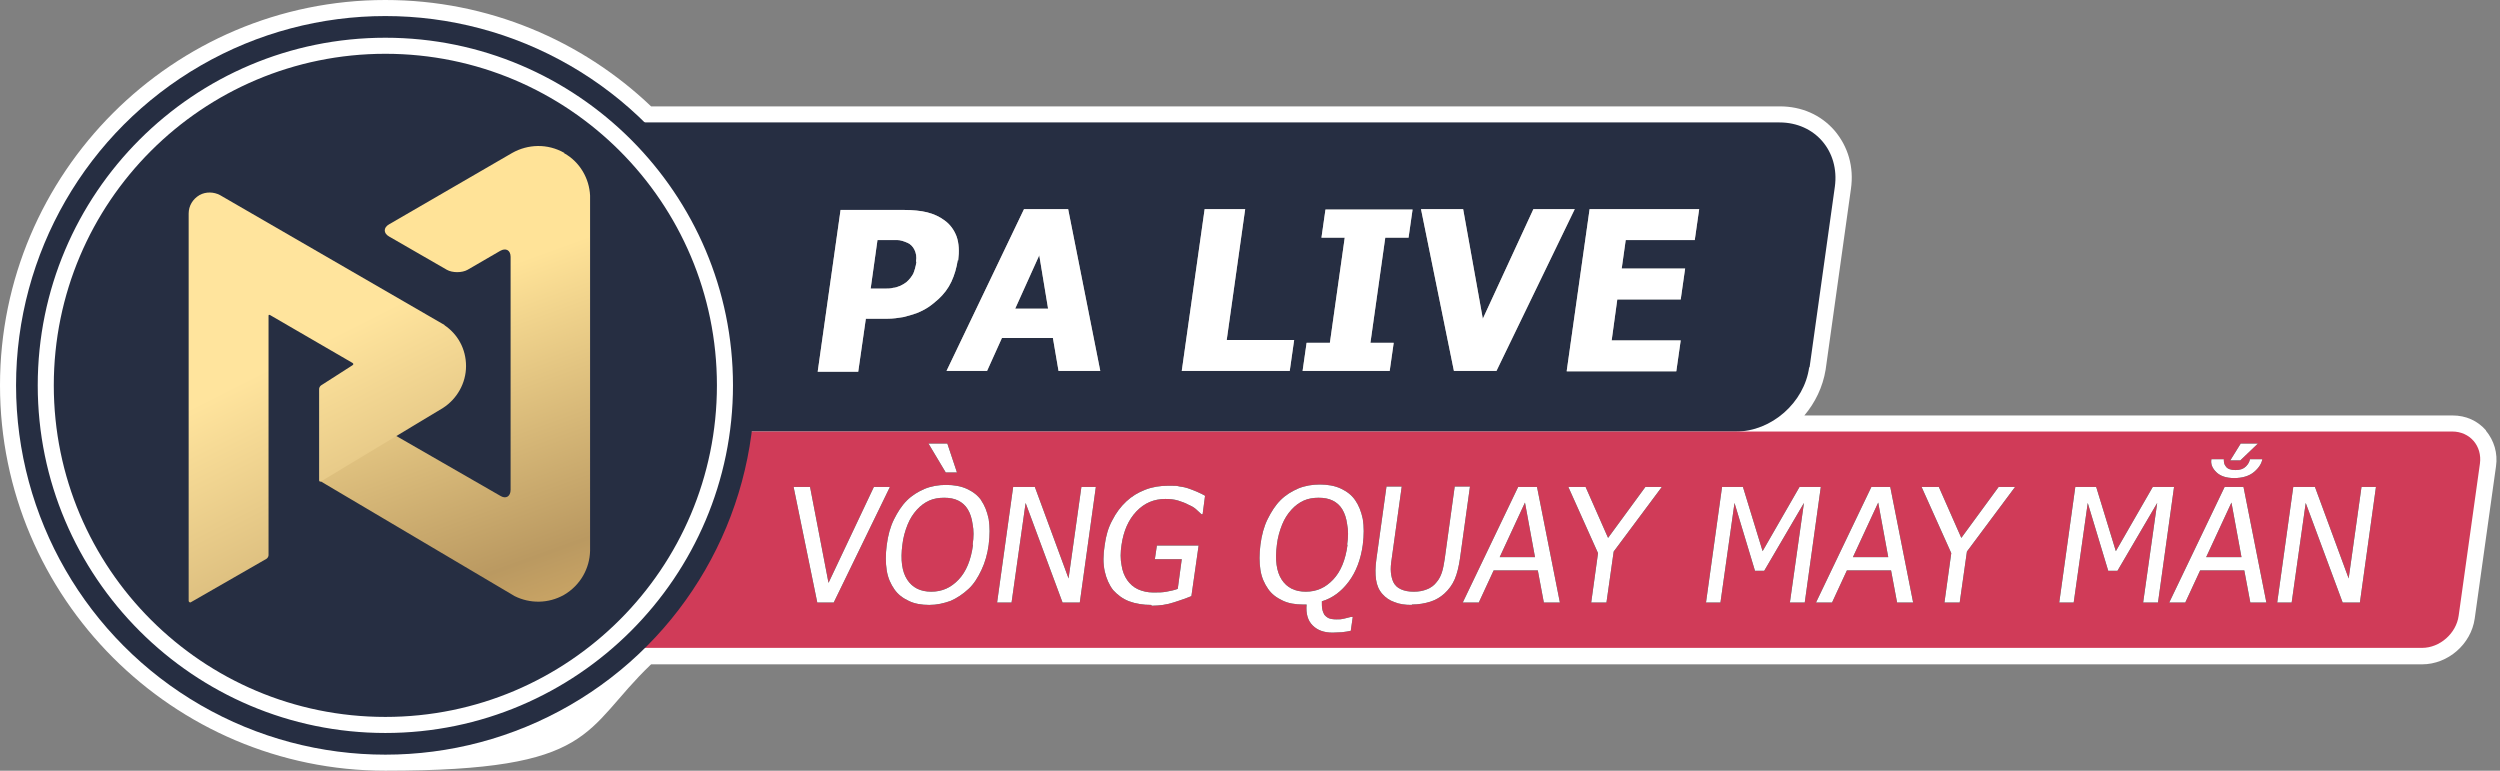 <?xml version="1.0" encoding="UTF-8"?>
<svg xmlns="http://www.w3.org/2000/svg" xmlns:xlink="http://www.w3.org/1999/xlink" version="1.1" viewBox="0 0 622.8 192">
  <rect x="0" y="0" width="622.8" height="192" fill="#808080" stroke="none"/>
  <defs>
    <style>
      .cls-1 {
        fill: url(#linear-gradient-2);
      }

      .cls-2 {
        fill: url(#linear-gradient);
      }

      .cls-3 {
        fill: #262e42;
      }

      .cls-4 {
        fill: #d03b58;
      }

      .cls-5 {
        fill: #fff;
      }

      .cls-6 {
        fill: #a2a2a2;
      }
    </style>
    <linearGradient id="linear-gradient" x1="94.8" y1="1057.6" x2="143.2" y2="924.5" gradientTransform="translate(0 1089.9) scale(1 -1)" gradientUnits="userSpaceOnUse">
      <stop offset=".3" stop-color="#ffe398"/>
      <stop offset=".8" stop-color="#ba9961"/>
      <stop offset="1" stop-color="#dcb269"/>
    </linearGradient>
    <linearGradient id="linear-gradient-2" x1="40.1" y1="1052.9" x2="108.7" y2="917" gradientTransform="translate(0 1089.9) scale(1 -1)" gradientUnits="userSpaceOnUse">
      <stop offset=".4" stop-color="#ffe49d"/>
      <stop offset="1" stop-color="#ba9961"/>
    </linearGradient>
  </defs>
  <!-- Generator: Adobe Illustrator 28.7.1, SVG Export Plug-In . SVG Version: 1.2.0 Build 142)  -->
  <g>
    <g id="Layer_1">
      <path class="cls-5" d="M619.3,107.2c-2.1-2.4-5-3.7-8.3-3.7h-161.5c2.7-3.2,4.6-7.1,5.3-11.4l6.3-45c.8-5.5-.7-10.6-4.1-14.6-3.4-3.9-8.2-6-13.6-6H162.2C145,10.1,121.6,0,96,0,43.1,0,0,43.1,0,96s43.1,96,96,96,49-10.1,66.2-26.5h441.2c6.4,0,12.2-5,13.1-11.4l5.3-37.9c.5-3.3-.5-6.5-2.5-8.9Z"/>
      <g>
        <g>
          <path class="cls-3" d="M450.8,91.5l6.3-45c1.2-8.8-4.9-16-13.8-16H105.8v77h326.7c8.8,0,17-7.2,18.2-16Z"/>
          <path class="cls-4" d="M603.4,161.4H118.6c-4.4,0-7.5-3.6-6.9-8l5.3-37.9c.6-4.4,4.7-8,9.1-8h484.8c4.4,0,7.5,3.6,6.9,8l-5.3,37.9c-.6,4.4-4.7,8-9.1,8h0Z"/>
        </g>
        <g>
          <circle class="cls-3" cx="96" cy="96" r="92"/>
          <path class="cls-5" d="M96,13.4c45.6,0,82.6,37,82.6,82.6s-37,82.6-82.6,82.6S13.4,141.6,13.4,96,50.4,13.4,96,13.4M96,9.4C48.2,9.4,9.4,48.2,9.4,96s38.9,86.6,86.6,86.6,86.6-38.9,86.6-86.6S143.8,9.4,96,9.4h0Z"/>
          <g>
            <path class="cls-2" d="M140.6,38.1c-4.2-2.4-9.1-2.2-13,0l-30.7,17.8c-1.4.8-1.4,2.2,0,3l14.4,8.3c1.4.8,3.8.8,5.2,0l8.1-4.7c1.4-.8,2.6-.2,2.6,1.5v58c0,1.7-1.2,2.4-2.6,1.5l-27.3-15.7c-1.4-.8-3.8-.8-5.2,0l-12.4,7.4v4.4s0,.2,0,.2l48.5,28.7c3.8,1.9,8.4,1.9,12.3-.3,4.1-2.4,6.4-6.6,6.5-11V48.7c-.2-4.2-2.5-8.3-6.4-10.5h-.1Z"/>
            <path class="cls-1" d="M110.8,81l-56-32.4c-1.5-.8-3.5-.9-5.1,0-1.7,1-2.7,2.7-2.7,4.6h0v96.5c0,.3.4.5.6.3l18.8-10.8c.3-.2.5-.6.5-.9v-59.5c0-.3,0-.5.4-.3l20.5,11.9c.3.2.3.4,0,.6l-7.8,5c-.3.2-.5.6-.5.9v22.7c0,.3.2.5.5.3l30.4-18.3c3.4-2.2,5.7-6.1,5.7-10.4s-2.1-8-5.4-10.2c0,0,0,0,.1,0Z"/>
          </g>
        </g>
      </g>
      <g>
        <g>
          <g>
            <path d="M221.7,121.3l-14,28.8h-4.1l-5.9-28.8h4.1l4.6,23.9,11.3-23.9h3.9Z"/>
            <path d="M244.4,124.6c.9,1.3,1.5,2.8,1.9,4.7.3,1.9.3,4,0,6.4-.3,2.3-.9,4.4-1.8,6.3-.9,1.9-1.9,3.5-3.2,4.7-1.4,1.3-2.9,2.3-4.5,3-1.7.6-3.4,1-5.3,1s-3.7-.3-5.1-1c-1.5-.7-2.7-1.6-3.6-2.9-.9-1.3-1.6-2.8-1.9-4.7s-.3-4,0-6.3c.3-2.4.9-4.6,1.8-6.4.9-1.8,1.9-3.4,3.2-4.7,1.3-1.3,2.8-2.2,4.4-2.9,1.7-.7,3.5-1,5.4-1s3.7.3,5.2,1c1.5.7,2.7,1.6,3.6,2.9ZM242.3,135.7c.3-1.9.3-3.6,0-5.1-.2-1.5-.6-2.7-1.2-3.7-.6-1-1.4-1.7-2.4-2.2-1-.5-2.2-.7-3.5-.7s-2.6.2-3.7.7c-1.1.5-2.1,1.2-3.1,2.3-.9,1-1.7,2.2-2.3,3.7-.6,1.5-1.1,3.2-1.3,5-.5,3.8-.1,6.7,1.2,8.7,1.3,2,3.3,3,6,3s4.9-1,6.8-3c1.9-2,3.1-4.9,3.6-8.7ZM238.5,117.7h-2.9l-4.3-7.2h4.7l2.4,7.2Z"/>
            <path d="M269,150.1h-4.3l-9.2-24.8-3.5,24.8h-3.6l4-28.8h5.4l8.4,22.8,3.2-22.8h3.6l-4,28.8Z"/>
            <path d="M286.8,150.7c-2,0-3.9-.3-5.5-.9-1.6-.6-2.9-1.6-4-2.8-1-1.3-1.7-2.9-2.1-4.7-.4-1.9-.4-4,0-6.5.3-2.3.9-4.4,1.9-6.2.9-1.8,2.1-3.4,3.5-4.7,1.4-1.3,2.9-2.2,4.7-2.9,1.8-.7,3.7-1,5.8-1s1.9,0,2.8.2c.9.1,1.7.3,2.5.6.6.2,1.3.5,2,.8.7.3,1.3.6,1.8.9l-.6,4.6h-.3c-.4-.4-.9-.8-1.3-1.2s-1.1-.8-2-1.2c-.7-.4-1.6-.7-2.5-1-1-.3-2-.4-3.2-.4-2.8,0-5.2,1-7.2,3.1-2,2.1-3.2,4.9-3.7,8.3-.3,1.9-.3,3.6,0,5.1.2,1.4.7,2.7,1.4,3.7.7,1,1.6,1.8,2.7,2.3,1.1.5,2.4.8,3.8.8s2.2,0,3.3-.2c1.1-.2,2-.4,2.8-.7l1-7.4h-6.7l.5-3.4h10.4l-1.8,12.6c-.5.2-1.2.5-2.1.8-.9.3-1.7.6-2.4.8-1,.3-1.9.5-2.6.6-.8.1-1.7.2-2.8.2Z"/>
            <path d="M336.6,157.1c-.7.2-1.5.3-2.3.4-.8,0-1.5.1-2.3.1-2.2,0-3.8-.6-5-1.8s-1.7-2.9-1.5-5.2h-.9c-1.9,0-3.7-.3-5.1-1-1.5-.7-2.7-1.6-3.6-2.9-.9-1.3-1.6-2.8-1.9-4.7s-.3-4,0-6.3c.3-2.4.9-4.6,1.8-6.4.9-1.8,1.9-3.4,3.2-4.7,1.3-1.3,2.8-2.2,4.4-2.9,1.7-.7,3.5-1,5.4-1s3.7.3,5.2,1c1.5.7,2.7,1.6,3.6,2.9.9,1.3,1.5,2.8,1.9,4.7.3,1.9.3,4,0,6.4-.5,3.7-1.7,6.8-3.5,9.2s-4,4.1-6.7,4.9c0,.7,0,1.4.1,1.9.1.6.3,1,.5,1.4.3.4.7.7,1.1.9.5.2,1.1.3,2,.3s1.1,0,1.9-.2c.7-.2,1.2-.3,1.6-.4h.5l-.5,3.5ZM335.6,135.7c.3-1.9.3-3.6,0-5.1-.2-1.5-.6-2.7-1.2-3.7-.6-1-1.4-1.7-2.4-2.2-1-.5-2.2-.7-3.5-.7s-2.6.2-3.7.7c-1.1.5-2.1,1.2-3.1,2.3-.9,1-1.7,2.2-2.3,3.7-.6,1.5-1.1,3.2-1.3,5-.5,3.8-.1,6.7,1.2,8.7,1.3,2,3.3,3,6,3s4.9-1,6.8-3c1.9-2,3.1-4.9,3.6-8.7Z"/>
            <path d="M351.7,150.7c-1.7,0-3.1-.2-4.3-.7-1.2-.4-2.2-1.1-3-2-.9-1-1.4-2.2-1.6-3.6-.2-1.4-.2-3.1.1-5.2l2.5-18h3.8l-2.5,18c-.2,1.3-.3,2.4-.2,3.4s.3,1.7.6,2.4c.4.8,1,1.4,1.9,1.8s1.9.6,3.2.6,2.3-.2,3.3-.6,1.8-1,2.4-1.8c.6-.7,1-1.5,1.3-2.4.3-.9.5-2,.7-3.3l2.5-18.1h3.8l-2.5,18c-.3,2-.7,3.7-1.3,5.1-.6,1.4-1.5,2.6-2.6,3.6-1,.9-2.2,1.6-3.5,2-1.3.4-2.8.7-4.6.7Z"/>
            <path d="M364.4,150.1l13.8-28.8h4.7l5.7,28.8h-4l-1.5-8h-11l-3.7,8h-3.9ZM382.4,138.8l-2.5-13.6-6.3,13.6h8.9Z"/>
            <path d="M414,121.3l-12,16.1-1.8,12.7h-3.8l1.7-12.3-7.4-16.5h4.3l5.6,12.7,9.3-12.7h4.1Z"/>
            <path d="M449.7,150.1h-3.8l3.5-24.8-9.9,16.9h-2.3l-5.1-16.9-3.5,24.8h-3.6l4-28.8h5.2l4.9,16,9.2-16h5.3l-4,28.8Z"/>
            <path d="M452.4,150.1l13.8-28.8h4.7l5.7,28.8h-4l-1.5-8h-11l-3.7,8h-3.9ZM470.4,138.8l-2.5-13.6-6.3,13.6h8.9Z"/>
            <path d="M502,121.3l-12,16.1-1.8,12.7h-3.8l1.7-12.3-7.4-16.5h4.3l5.6,12.7,9.3-12.7h4.1Z"/>
            <path d="M537.7,150.1h-3.8l3.5-24.8-9.9,16.9h-2.3l-5.1-16.9-3.5,24.8h-3.6l4-28.8h5.2l4.9,16,9.2-16h5.3l-4,28.8Z"/>
            <path d="M540.4,150.1l13.8-28.8h4.7l5.7,28.8h-4l-1.5-8h-11l-3.7,8h-3.9ZM558.4,138.8l-2.5-13.6-6.3,13.6h8.9ZM563.6,114.4c-.2,1.1-.9,2.2-2.1,3.2s-2.9,1.5-4.9,1.5-3.5-.5-4.5-1.5c-1-1-1.4-2-1.2-3.2h3.1c0,.6,0,1.2.5,1.8.4.6,1.2.9,2.4.9s2-.3,2.6-.9.9-1.2,1-1.8h3.1ZM562.5,110.5l-4.4,4.2h-2.5l2.6-4.2h4.3Z"/>
            <path d="M587.9,150.1h-4.3l-9.2-24.8-3.5,24.8h-3.6l4-28.8h5.4l8.4,22.8,3.2-22.8h3.6l-4,28.8Z"/>
          </g>
          <g>
            <path class="cls-5" d="M221.7,121.3l-14,28.8h-4.1l-5.9-28.8h4.1l4.6,23.9,11.3-23.9h3.9Z"/>
            <path class="cls-5" d="M244.4,124.6c.9,1.3,1.5,2.8,1.9,4.7.3,1.9.3,4,0,6.4-.3,2.3-.9,4.4-1.8,6.3-.9,1.9-1.9,3.5-3.2,4.7-1.4,1.3-2.9,2.3-4.5,3-1.7.6-3.4,1-5.3,1s-3.7-.3-5.1-1c-1.5-.7-2.7-1.6-3.6-2.9-.9-1.3-1.6-2.8-1.9-4.7s-.3-4,0-6.3c.3-2.4.9-4.6,1.8-6.4.9-1.8,1.9-3.4,3.2-4.7,1.3-1.3,2.8-2.2,4.4-2.9,1.7-.7,3.5-1,5.4-1s3.7.3,5.2,1c1.5.7,2.7,1.6,3.6,2.9ZM242.3,135.7c.3-1.9.3-3.6,0-5.1-.2-1.5-.6-2.7-1.2-3.7-.6-1-1.4-1.7-2.4-2.2-1-.5-2.2-.7-3.5-.7s-2.6.2-3.7.7c-1.1.5-2.1,1.2-3.1,2.3-.9,1-1.7,2.2-2.3,3.7-.6,1.5-1.1,3.2-1.3,5-.5,3.8-.1,6.7,1.2,8.7,1.3,2,3.3,3,6,3s4.9-1,6.8-3c1.9-2,3.1-4.9,3.6-8.7ZM238.5,117.7h-2.9l-4.3-7.2h4.7l2.4,7.2Z"/>
            <path class="cls-5" d="M269,150.1h-4.3l-9.2-24.8-3.5,24.8h-3.6l4-28.8h5.4l8.4,22.8,3.2-22.8h3.6l-4,28.8Z"/>
            <path class="cls-5" d="M286.8,150.7c-2,0-3.9-.3-5.5-.9-1.6-.6-2.9-1.6-4-2.8-1-1.3-1.7-2.9-2.1-4.7-.4-1.9-.4-4,0-6.5.3-2.3.9-4.4,1.9-6.2.9-1.8,2.1-3.4,3.5-4.7,1.4-1.3,2.9-2.2,4.7-2.9,1.8-.7,3.7-1,5.8-1s1.9,0,2.8.2c.9.1,1.7.3,2.5.6.6.2,1.3.5,2,.8.7.3,1.3.6,1.8.9l-.6,4.6h-.3c-.4-.4-.9-.8-1.3-1.2s-1.1-.8-2-1.2c-.7-.4-1.6-.7-2.5-1-1-.3-2-.4-3.2-.4-2.8,0-5.2,1-7.2,3.1-2,2.1-3.2,4.9-3.7,8.3-.3,1.9-.3,3.6,0,5.1.2,1.4.7,2.7,1.4,3.7.7,1,1.6,1.8,2.7,2.3,1.1.5,2.4.8,3.8.8s2.2,0,3.3-.2c1.1-.2,2-.4,2.8-.7l1-7.4h-6.7l.5-3.4h10.4l-1.8,12.6c-.5.2-1.2.5-2.1.8-.9.3-1.7.6-2.4.8-1,.3-1.9.5-2.6.6-.8.1-1.7.2-2.8.2Z"/>
            <path class="cls-5" d="M336.6,157.1c-.7.2-1.5.3-2.3.4-.8,0-1.5.1-2.3.1-2.2,0-3.8-.6-5-1.8s-1.7-2.9-1.5-5.2h-.9c-1.9,0-3.7-.3-5.1-1-1.5-.7-2.7-1.6-3.6-2.9-.9-1.3-1.6-2.8-1.9-4.7s-.3-4,0-6.3c.3-2.4.9-4.6,1.8-6.4.9-1.8,1.9-3.4,3.2-4.7,1.3-1.3,2.8-2.2,4.4-2.9,1.7-.7,3.5-1,5.4-1s3.7.3,5.2,1c1.5.7,2.7,1.6,3.6,2.9.9,1.3,1.5,2.8,1.9,4.7.3,1.9.3,4,0,6.4-.5,3.7-1.7,6.8-3.5,9.2s-4,4.1-6.7,4.9c0,.7,0,1.4.1,1.9.1.6.3,1,.5,1.4.3.4.7.7,1.1.9.5.2,1.1.3,2,.3s1.1,0,1.9-.2c.7-.2,1.2-.3,1.6-.4h.5l-.5,3.5ZM335.6,135.7c.3-1.9.3-3.6,0-5.1-.2-1.5-.6-2.7-1.2-3.7-.6-1-1.4-1.7-2.4-2.2-1-.5-2.2-.7-3.5-.7s-2.6.2-3.7.7c-1.1.5-2.1,1.2-3.1,2.3-.9,1-1.7,2.2-2.3,3.7-.6,1.5-1.1,3.2-1.3,5-.5,3.8-.1,6.7,1.2,8.7,1.3,2,3.3,3,6,3s4.9-1,6.8-3c1.9-2,3.1-4.9,3.6-8.7Z"/>
            <path class="cls-5" d="M351.7,150.7c-1.7,0-3.1-.2-4.3-.7-1.2-.4-2.2-1.1-3-2-.9-1-1.4-2.2-1.6-3.6-.2-1.4-.2-3.1.1-5.2l2.5-18h3.8l-2.5,18c-.2,1.3-.3,2.4-.2,3.4s.3,1.7.6,2.4c.4.8,1,1.4,1.9,1.8s1.9.6,3.2.6,2.3-.2,3.3-.6,1.8-1,2.4-1.8c.6-.7,1-1.5,1.3-2.4.3-.9.5-2,.7-3.3l2.5-18.1h3.8l-2.5,18c-.3,2-.7,3.7-1.3,5.1-.6,1.4-1.5,2.6-2.6,3.6-1,.9-2.2,1.6-3.5,2-1.3.4-2.8.7-4.6.7Z"/>
            <path class="cls-5" d="M364.4,150.1l13.8-28.8h4.7l5.7,28.8h-4l-1.5-8h-11l-3.7,8h-3.9ZM382.4,138.8l-2.5-13.6-6.3,13.6h8.9Z"/>
            <path class="cls-5" d="M414,121.3l-12,16.1-1.8,12.7h-3.8l1.7-12.3-7.4-16.5h4.3l5.6,12.7,9.3-12.7h4.1Z"/>
            <path class="cls-5" d="M449.7,150.1h-3.8l3.5-24.8-9.9,16.9h-2.3l-5.1-16.9-3.5,24.8h-3.6l4-28.8h5.2l4.9,16,9.2-16h5.3l-4,28.8Z"/>
            <path class="cls-5" d="M452.4,150.1l13.8-28.8h4.7l5.7,28.8h-4l-1.5-8h-11l-3.7,8h-3.9ZM470.4,138.8l-2.5-13.6-6.3,13.6h8.9Z"/>
            <path class="cls-5" d="M502,121.3l-12,16.1-1.8,12.7h-3.8l1.7-12.3-7.4-16.5h4.3l5.6,12.7,9.3-12.7h4.1Z"/>
            <path class="cls-5" d="M537.7,150.1h-3.8l3.5-24.8-9.9,16.9h-2.3l-5.1-16.9-3.5,24.8h-3.6l4-28.8h5.2l4.9,16,9.2-16h5.3l-4,28.8Z"/>
            <path class="cls-5" d="M540.4,150.1l13.8-28.8h4.7l5.7,28.8h-4l-1.5-8h-11l-3.7,8h-3.9ZM558.4,138.8l-2.5-13.6-6.3,13.6h8.9ZM563.6,114.4c-.2,1.1-.9,2.2-2.1,3.2s-2.9,1.5-4.9,1.5-3.5-.5-4.5-1.5c-1-1-1.4-2-1.2-3.2h3.1c0,.6,0,1.2.5,1.8.4.6,1.2.9,2.4.9s2-.3,2.6-.9.9-1.2,1-1.8h3.1ZM562.5,110.5l-4.4,4.2h-2.5l2.6-4.2h4.3Z"/>
            <path class="cls-5" d="M587.9,150.1h-4.3l-9.2-24.8-3.5,24.8h-3.6l4-28.8h5.4l8.4,22.8,3.2-22.8h3.6l-4,28.8Z"/>
          </g>
        </g>
        <g>
          <g>
            <path class="cls-6" d="M238.6,64.8c-.3,1.9-.8,3.7-1.6,5.4-.8,1.7-1.9,3.1-3.2,4.3-.8.7-1.6,1.4-2.5,2-.9.6-1.9,1.1-2.9,1.5-1.1.4-2.2.7-3.4,1-1.2.2-2.5.4-4,.4h-5.3l-1.9,13.2h-10.1l5.7-40.3h15.7c2.3,0,4.3.2,5.9.6,1.6.4,3.1,1.1,4.3,2,1.4,1,2.4,2.4,3,4,.6,1.7.7,3.7.4,6ZM228.2,65.1c.2-1.1,0-2.1-.4-2.9-.4-.8-1-1.4-1.7-1.7-.9-.4-1.8-.7-2.6-.7-.9,0-2,0-3.5,0h-1.4l-1.7,12.1h.7c1,0,1.9,0,2.7,0,.8,0,1.6,0,2.2-.2.6,0,1.2-.3,1.8-.5.6-.3,1.1-.6,1.5-.9.8-.7,1.3-1.4,1.7-2.1.3-.7.6-1.7.8-2.9Z"/>
            <path class="cls-6" d="M235.8,92.4l19.3-40.3h11l8,40.3h-10.4l-1.4-8.2h-12.7l-3.7,8.2h-10.2ZM261.1,76.9l-2.2-13.3-6,13.3h8.2Z"/>
            <path class="cls-6" d="M321.3,92.4h-26.9l5.7-40.3h10.1l-4.6,32.6h16.8l-1.1,7.7Z"/>
            <path class="cls-6" d="M346.2,92.4h-21.7l1-7h5.8l3.7-26.2h-5.8l1-7h21.7l-1,7h-5.8l-3.7,26.2h5.8l-1,7Z"/>
            <path class="cls-6" d="M392.3,52.1l-19.5,40.3h-10.6l-8.2-40.3h10.5l4.9,27.3,12.6-27.3h10.2Z"/>
            <path class="cls-6" d="M390.3,92.4l5.7-40.3h27.3l-1.1,7.7h-17.2l-1,7.1h15.8l-1.1,7.7h-15.8l-1.4,10.2h17.2l-1.1,7.7h-27.3Z"/>
          </g>
          <g>
            <path class="cls-5" d="M238.6,64.8c-.3,1.9-.8,3.7-1.6,5.4-.8,1.7-1.9,3.1-3.2,4.3-.8.7-1.6,1.4-2.5,2-.9.6-1.9,1.1-2.9,1.5-1.1.4-2.2.7-3.4,1-1.2.2-2.5.4-4,.4h-5.3l-1.9,13.2h-10.1l5.7-40.3h15.7c2.3,0,4.3.2,5.9.6,1.6.4,3.1,1.1,4.3,2,1.4,1,2.4,2.4,3,4,.6,1.7.7,3.7.4,6ZM228.2,65.1c.2-1.1,0-2.1-.4-2.9-.4-.8-1-1.4-1.7-1.7-.9-.4-1.8-.7-2.6-.7-.9,0-2,0-3.5,0h-1.4l-1.7,12.1h.7c1,0,1.9,0,2.7,0,.8,0,1.6,0,2.2-.2.6,0,1.2-.3,1.8-.5.6-.3,1.1-.6,1.5-.9.8-.7,1.3-1.4,1.7-2.1.3-.7.6-1.7.8-2.9Z"/>
            <path class="cls-5" d="M235.8,92.4l19.3-40.3h11l8,40.3h-10.4l-1.4-8.2h-12.7l-3.7,8.2h-10.2ZM261.1,76.9l-2.2-13.3-6,13.3h8.2Z"/>
            <path class="cls-5" d="M321.3,92.4h-26.9l5.7-40.3h10.1l-4.6,32.6h16.8l-1.1,7.7Z"/>
            <path class="cls-5" d="M346.2,92.4h-21.7l1-7h5.8l3.7-26.2h-5.8l1-7h21.7l-1,7h-5.8l-3.7,26.2h5.8l-1,7Z"/>
            <path class="cls-5" d="M392.3,52.1l-19.5,40.3h-10.6l-8.2-40.3h10.5l4.9,27.3,12.6-27.3h10.2Z"/>
            <path class="cls-5" d="M390.3,92.4l5.7-40.3h27.3l-1.1,7.7h-17.2l-1,7.1h15.8l-1.1,7.7h-15.8l-1.4,10.2h17.2l-1.1,7.7h-27.3Z"/>
          </g>
        </g>
      </g>
    </g>
  </g>
</svg>